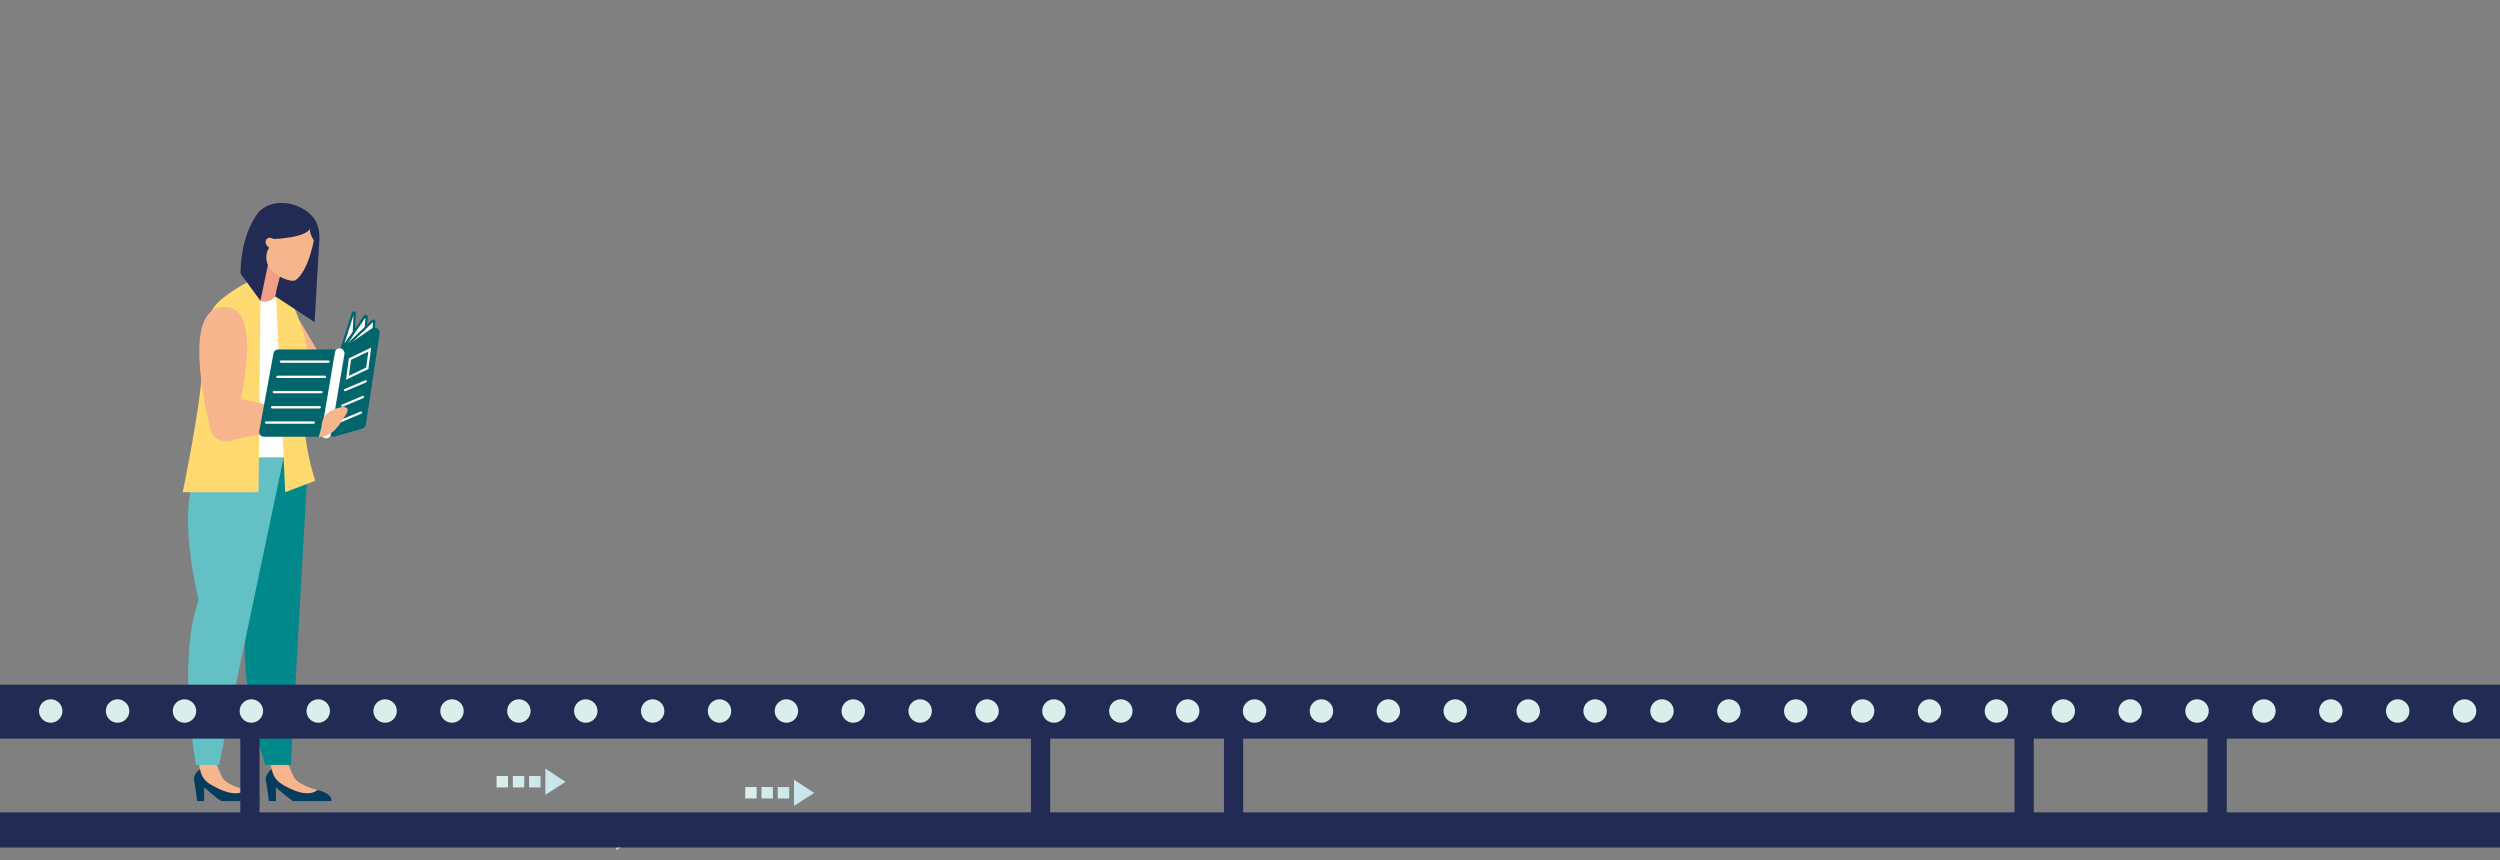 <?xml version="1.0" encoding="UTF-8"?><svg id="Nieuw_Vectorbestand" xmlns="http://www.w3.org/2000/svg" xmlns:xlink="http://www.w3.org/1999/xlink" viewBox="0 0 1080.71 371.8"><rect x="0" y="0" width="1080.71" height="371.8" fill="#808080" stroke="none"/><defs><style>.cls-1{fill:url(#_åçûìÿííûé_ãðàäèåíò_7-7);}.cls-2{fill:url(#_åçûìÿííûé_ãðàäèåíò_7-5);}.cls-3{fill:#053c5e;}.cls-4{fill:url(#_åçûìÿííûé_ãðàäèåíò_7-16);}.cls-5,.cls-6{fill:#fff;}.cls-7{fill:url(#_åçûìÿííûé_ãðàäèåíò_7-8);}.cls-8{fill:#f39f85;}.cls-9{fill:url(#_åçûìÿííûé_ãðàäèåíò_7);}.cls-10{fill:url(#_åçûìÿííûé_ãðàäèåíò_7-6);}.cls-11{fill:url(#_åçûìÿííûé_ãðàäèåíò_7-14);}.cls-12,.cls-6,.cls-13{stroke-miterlimit:10;}.cls-12,.cls-13{fill:none;stroke:#fff;}.cls-14{fill:url(#_åçûìÿííûé_ãðàäèåíò_7-13);}.cls-6{stroke:#00666b;}.cls-15{fill:url(#_åçûìÿííûé_ãðàäèåíò_7-12);}.cls-16{fill:url(#_åçûìÿííûé_ãðàäèåíò_7-10);}.cls-17{fill:#00666b;}.cls-13{stroke-linecap:round;}.cls-18{fill:url(#_åçûìÿííûé_ãðàäèåíò_7-11);}.cls-19{fill:url(#_åçûìÿííûé_ãðàäèåíò_7-9);}.cls-20{fill:#01888b;}.cls-21{fill:#63c0c4;}.cls-22{fill:url(#_åçûìÿííûé_ãðàäèåíò_7-4);}.cls-23{fill:#212b54;}.cls-24{fill:#daeeeb;}.cls-25{fill:#212b53;}.cls-26{fill:url(#_åçûìÿííûé_ãðàäèåíò_7-3);}.cls-27{fill:#f7b58e;}.cls-28{fill:url(#_åçûìÿííûé_ãðàäèåíò_7-2);}.cls-29{fill:#ffda70;}.cls-30{fill:url(#_åçûìÿííûé_ãðàäèåíò_7-15);}</style><linearGradient id="_åçûìÿííûé_ãðàäèåíò_7" x1="7016.23" y1="-611.72" x2="7016.23" y2="-568.67" gradientTransform="translate(-6768.38 939.15)" gradientUnits="userSpaceOnUse"><stop offset="0" stop-color="#bfe3ee"/><stop offset="1" stop-color="#dfefea"/></linearGradient><linearGradient id="_åçûìÿííûé_ãðàäèåíò_7-2" x1="7016.23" y1="-611.72" x2="7016.23" y2="-568.67" gradientTransform="translate(-6761.35 946.18)" xlink:href="#_åçûìÿííûé_ãðàäèåíò_7"/><linearGradient id="_åçûìÿííûé_ãðàäèåíò_7-3" x1="7016.23" y1="-611.72" x2="7016.23" y2="-568.67" gradientTransform="translate(-6754.32 953.21)" xlink:href="#_åçûìÿííûé_ãðàäèåíò_7"/><linearGradient id="_åçûìÿííûé_ãðàäèåíò_7-4" x1="7016.23" y1="-611.72" x2="7016.23" y2="-568.67" gradientTransform="translate(-329.51 -6654.43) rotate(90)" xlink:href="#_åçûìÿííûé_ãðàäèåíò_7"/><linearGradient id="_åçûìÿííûé_ãðàäèåíò_7-5" x1="7011.81" y1="-700.94" x2="7011.81" y2="-657.89" gradientTransform="translate(-6674.75 1023.95)" xlink:href="#_åçûìÿííûé_ãðàäèåíò_7"/><linearGradient id="_åçûìÿííûé_ãðàäèåíò_7-6" x1="7011.81" y1="-700.94" x2="7011.81" y2="-657.89" gradientTransform="translate(-6667.72 1030.98)" xlink:href="#_åçûìÿííûé_ãðàäèåíò_7"/><linearGradient id="_åçûìÿííûé_ãðàäèåíò_7-7" x1="7011.81" y1="-700.94" x2="7011.81" y2="-657.89" gradientTransform="translate(-6660.69 1038.01)" xlink:href="#_åçûìÿííûé_ãðàäèåíò_7"/><linearGradient id="_åçûìÿííûé_ãðàäèåíò_7-8" x1="7011.81" y1="-700.93" x2="7011.81" y2="-657.89" gradientTransform="translate(-329.51 -6654.43) rotate(90)" xlink:href="#_åçûìÿííûé_ãðàäèåíò_7"/><linearGradient id="_åçûìÿííûé_ãðàäèåíò_7-9" x1="6234" y1="-389.15" x2="6234" y2="-346.1" gradientTransform="translate(-6016.86 692.71)" xlink:href="#_åçûìÿííûé_ãðàäèåíò_7"/><linearGradient id="_åçûìÿííûé_ãðàäèåíò_7-10" x1="6234" y1="-389.15" x2="6234" y2="-346.1" gradientTransform="translate(-6009.84 699.74)" xlink:href="#_åçûìÿííûé_ãðàäèåíò_7"/><linearGradient id="_åçûìÿííûé_ãðàäèåíò_7-11" x1="6234" y1="-389.15" x2="6234" y2="-346.1" gradientTransform="translate(-6002.81 706.77)" xlink:href="#_åçûìÿííûé_ãðàäèåíò_7"/><linearGradient id="_åçûìÿííûé_ãðàäèåíò_7-12" x1="6234" y1="-389.15" x2="6234" y2="-346.1" gradientTransform="translate(-137.65 -5896.08) rotate(90)" xlink:href="#_åçûìÿííûé_ãðàäèåíò_7"/><linearGradient id="_åçûìÿííûé_ãðàäèåíò_7-13" x1="6238.78" y1="-496.63" x2="6238.78" y2="-453.59" gradientTransform="translate(-5914.16 804.97)" xlink:href="#_åçûìÿííûé_ãðàäèåíò_7"/><linearGradient id="_åçûìÿííûé_ãðàäèåíò_7-14" x1="6238.78" y1="-496.63" x2="6238.78" y2="-453.59" gradientTransform="translate(-5907.13 812)" xlink:href="#_åçûìÿííûé_ãðàäèåíò_7"/><linearGradient id="_åçûìÿííûé_ãðàäèåíò_7-15" x1="6238.78" y1="-496.63" x2="6238.78" y2="-453.59" gradientTransform="translate(-5900.1 819.03)" xlink:href="#_åçûìÿííûé_ãðàäèåíò_7"/><linearGradient id="_åçûìÿííûé_ãðàäèåíò_7-16" x1="6238.78" y1="-496.63" x2="6238.78" y2="-453.59" gradientTransform="translate(-137.65 -5896.08) rotate(90)" xlink:href="#_åçûìÿííûé_ãðàäèåíò_7"/></defs><g><g><path class="cls-3" d="M86.33,332.63s-2.99,2.09-2.45,4.76c.55,2.67,1.33,8.91,1.33,8.91h3.08l-.09-5.82c0-.38,6.6,5.82,7.72,5.82h16.29s1.08-3.93-8.48-5.19c-9.57-1.26-17.39-8.48-17.39-8.48Z"/><path class="cls-27" d="M93.39,329.97l2.21,5.11c.54,1.4,1.6,2.59,3.01,3.39,1.55,.88,3.99,2.12,7.61,3.07-4.43,3.36-11.47-.15-15.5-2.63-1.96-1.21-3.35-3.01-3.94-5.07l-.92-3.87h7.54Z"/></g><g><path class="cls-3" d="M117.36,332.63s-2.99,2.09-2.45,4.76c.55,2.67,1.33,8.91,1.33,8.91h3.08l-.09-5.82c0-.38,6.6,5.82,7.72,5.82h16.29s1.08-3.93-8.48-5.19c-9.57-1.26-17.39-8.48-17.39-8.48Z"/><path class="cls-27" d="M124.43,329.97l2.21,5.11c.54,1.4,1.6,2.59,3.01,3.39,1.55,.88,3.99,2.12,7.61,3.07-4.43,3.36-11.47-.15-15.5-2.63-1.96-1.21-3.35-3.01-3.94-5.07l-.92-3.87h7.54Z"/></g><g><polygon class="cls-27" points="129.17 138.04 142.28 159.99 127.83 159.38 126.82 137.33 129.17 138.04"/><polygon class="cls-5" points="108.57 128.31 120.69 128.29 125.71 197.89 104 197.89 108.57 128.31"/><path class="cls-20" d="M99.28,197.89s-2.03,10.4,9.67,61.54c-9.47,26.65,5.7,71.24,5.7,71.24h11.06l7.53-132.77h-33.96Z"/><path class="cls-29" d="M119.36,128.31l3.93,84.45,13.02-4.95s-5.87-15.85-5.31-37.88c-1.99-15.93,8.17-7.54-4.28-38.2-4.64-3.43-7.36-3.42-7.36-3.42Z"/><path class="cls-8" d="M121.06,119.58l-1.53,7.12c-.67,3.13-4.67,4.69-7.71,2.99l-5.34-2.98,9.54-19.17,5.04,12.03Z"/><path class="cls-21" d="M88.64,197.89s-14.49,10.4-2.79,61.54c-9.47,26.65-1.11,71.24-1.11,71.24h9.93l27.93-132.77h-33.96Z"/><path class="cls-29" d="M108.57,121.15s-12.23,6.11-16.03,11.57c-3.62,5.2-4.88,17.03-5.22,27.57-.48,14.47-8.34,52.47-8.34,52.47h32.79l.82-82.73-4.01-8.87Z"/><path class="cls-25" d="M132.71,98.23c-7.42-1.67-14.55,5.09-14.55,5.09l-5.58,26.71-8.58-11.75s-.49-15.97,7.8-26.55c5.94-6.4,17.34-4.57,23.1,1.66,2.8,3.03,3.39,7.21,3.12,11.06-.36,5.17-2.01,34.83-2.01,34.83l-16.99-11.19s.41-3.02,2.03-8.5c2.8-9.44,16.63-20.24,11.65-21.36Z"/><path class="cls-27" d="M115.94,102.9c1.1-.4,2.51,.26,3.17,1.47,.65,1.21,.29,2.5-.8,2.9-1.1,.4-2.51-.26-3.17-1.47-.65-1.21-.29-2.5,.8-2.9Z"/><path class="cls-27" d="M123.9,120.84c1.38,.45,2.73,.71,3.63,.42,6.45-4.15,8.78-20.75,8.78-20.75l-5.11-4.82-10.17,1.99-5.01,9.89c-1.34,2.64-1.18,5.69,.42,8.21h0c1.9,2.29,4.47,4.1,7.47,5.08Z"/><path class="cls-25" d="M134.41,97.88c-.53,5.02-16.25,5.43-16.25,5.43l-.82-6.8,9.16-4.48,7.25,3.88s.73,1.13,.65,1.97Z"/><path class="cls-25" d="M134.07,98.86c-.52,1.87,1.61,5.12,1.61,5.12l1.25-2.01-.03-1.74-1.24-1.36s-1.07-1.89-1.59-.02Z"/><path class="cls-27" d="M95.88,132.72c-15.86,1.65-8.37,38.03-4.96,52.96,.84,3.68,5.07,5.92,9.09,4.79,13.8-3.87,31.72-4.01,31.72-4.01l-.39-8.09-27.34-5.85s10.28-41.71-8.11-39.8Z"/><g><g><path class="cls-17" d="M144.4,151.07h-24.2c-.97,0-1.8,.69-1.97,1.65l-6.16,33.69c-.23,1.23,.72,2.37,1.97,2.37h25.23c.99,0,1.83-.72,1.98-1.7l5.13-33.69c.19-1.21-.76-2.31-1.98-2.31Z"/><g><line class="cls-13" x1="121.46" y1="156.32" x2="142.01" y2="156.32"/><line class="cls-13" x1="119.93" y1="162.9" x2="140.48" y2="162.9"/><line class="cls-13" x1="118.39" y1="169.49" x2="138.95" y2="169.49"/><line class="cls-13" x1="117.63" y1="176.07" x2="138.18" y2="176.07"/><line class="cls-13" x1="115.07" y1="182.66" x2="135.63" y2="182.66"/></g></g><g><g><path class="cls-6" d="M147.42,151.41l5.15-16.06c.12-.36,.62-.38,.77-.03l-.39,8.42-5.53,7.67Z"/><path class="cls-6" d="M148.02,150.97l9.72-14.26c.21-.31,.7-.2,.75,.18l-.59,8.67-9.88,5.41Z"/><path class="cls-6" d="M148.65,150.66l12.44-11.96c.27-.26,.73-.05,.7,.33l-.55,6.44-12.59,5.19Z"/></g><g><path class="cls-17" d="M147.04,151.34l13.68-9.34c1.57-1.07,3.67,.24,3.39,2.13l-5.94,39.37c-.13,.84-.73,1.54-1.55,1.77l-11.82,3.42c-1.5,.43-2.96-.81-2.77-2.36l4.08-33.44c.08-.62,.42-1.18,.94-1.54Z"/><polygon class="cls-12" points="158.78 159.18 150.2 163.31 151.25 155.26 159.84 151.1 158.78 159.18"/><line class="cls-13" x1="149.19" y1="168.61" x2="158.09" y2="164.84"/><line class="cls-13" x1="147.09" y1="182.13" x2="156" y2="178.36"/><line class="cls-13" x1="148" y1="175.37" x2="156.9" y2="171.6"/></g></g><rect class="cls-5" x="141.8" y="150.34" width="4.17" height="39.41" rx="2.04" ry="2.04" transform="translate(30.46 -21.66) rotate(9.62)"/></g><path class="cls-27" d="M145.64,184.77c.76-.66,1.1-1.2,2.21-2.99,1.44-2.33,4.36-5.39,.65-5.89-4.36,.47-6.93,2.82-6.93,2.82-1.72,1.02-2.52,3.89-2.57,5.78l-1.17,4.49s5.28-.37,7.82-4.21Z"/></g></g><rect class="cls-23" x="-360.67" y="295.97" width="1702.61" height="23.33"/><g><circle class="cls-24" cx="600.16" cy="307.36" r="5.07"/><circle class="cls-24" cx="571.24" cy="307.36" r="5.07"/><circle class="cls-24" cx="542.33" cy="307.36" r="5.07"/><circle class="cls-24" cx="513.42" cy="307.36" r="5.07"/><circle class="cls-24" cx="484.51" cy="307.36" r="5.07"/><circle class="cls-24" cx="455.6" cy="307.36" r="5.07"/><circle class="cls-24" cx="426.69" cy="307.36" r="5.07"/><circle class="cls-24" cx="397.77" cy="307.36" r="5.07"/><circle class="cls-24" cx="368.86" cy="307.36" r="5.07"/><circle class="cls-24" cx="339.95" cy="307.36" r="5.07"/><circle class="cls-24" cx="311.04" cy="307.36" r="5.07"/><circle class="cls-24" cx="282.13" cy="307.36" r="5.07"/><circle class="cls-24" cx="253.22" cy="307.36" r="5.07"/><circle class="cls-24" cx="224.3" cy="307.36" r="5.07"/><circle class="cls-24" cx="195.39" cy="307.36" r="5.07"/><circle class="cls-24" cx="166.48" cy="307.36" r="5.07"/><circle class="cls-24" cx="137.57" cy="307.36" r="5.07"/><circle class="cls-24" cx="108.66" cy="307.36" r="5.07"/><circle class="cls-24" cx="79.75" cy="307.36" r="5.07"/><circle class="cls-24" cx="50.83" cy="307.36" r="5.07"/><circle class="cls-24" cx="21.92" cy="307.36" r="5.07"/><circle class="cls-24" cx="629.07" cy="307.36" r="5.07"/></g><g><circle class="cls-24" cx="660.63" cy="307.36" r="5.07"/><circle class="cls-24" cx="1065.39" cy="307.36" r="5.07"/><circle class="cls-24" cx="1036.48" cy="307.36" r="5.07"/><circle class="cls-24" cx="1007.57" cy="307.36" r="5.07"/><circle class="cls-24" cx="978.66" cy="307.36" r="5.07"/><circle class="cls-24" cx="949.74" cy="307.36" r="5.07"/><circle class="cls-24" cx="920.83" cy="307.36" r="5.07"/><circle class="cls-24" cx="891.92" cy="307.36" r="5.07"/><circle class="cls-24" cx="863.01" cy="307.36" r="5.07"/><circle class="cls-24" cx="834.1" cy="307.36" r="5.07"/><circle class="cls-24" cx="805.19" cy="307.36" r="5.07"/><circle class="cls-24" cx="776.27" cy="307.36" r="5.07"/><circle class="cls-24" cx="747.36" cy="307.36" r="5.07"/><circle class="cls-24" cx="718.45" cy="307.36" r="5.07"/><circle class="cls-24" cx="689.54" cy="307.36" r="5.07"/></g><g><rect class="cls-9" x="245.38" y="359.32" width="4.94" height="4.94" transform="translate(609.64 113.95) rotate(90)"/><rect class="cls-28" x="252.41" y="359.32" width="4.94" height="4.94" transform="translate(616.67 106.92) rotate(90)"/><rect class="cls-26" x="259.44" y="359.32" width="4.94" height="4.94" transform="translate(623.7 99.89) rotate(90)"/><polygon class="cls-22" points="266.47 356.15 266.47 367.44 275.2 361.86 266.47 356.15"/></g><g><rect class="cls-2" x="334.59" y="354.91" width="4.94" height="4.94" transform="translate(694.45 20.32) rotate(90)"/><rect class="cls-10" x="341.62" y="354.91" width="4.94" height="4.94" transform="translate(701.48 13.29) rotate(90)"/><rect class="cls-1" x="348.65" y="354.91" width="4.94" height="4.94" transform="translate(708.51 6.26) rotate(90)"/><polygon class="cls-7" points="355.68 351.74 355.68 363.03 364.42 357.45 355.68 351.74"/></g><rect class="cls-23" x="-357.54" y="351.16" width="1700.79" height="15.21"/><rect class="cls-23" x="103.89" y="316.51" width="8.31" height="38.56"/><rect class="cls-23" x="445.66" y="316.51" width="8.31" height="38.56"/><rect class="cls-23" x="529.09" y="316.51" width="8.31" height="38.56"/><rect class="cls-23" x="870.85" y="316.51" width="8.31" height="38.56"/><rect class="cls-23" x="954.28" y="316.51" width="8.31" height="38.56"/><g><rect class="cls-19" x="214.67" y="335.46" width="4.94" height="4.94" transform="translate(555.06 120.79) rotate(90)"/><rect class="cls-16" x="221.7" y="335.46" width="4.94" height="4.94" transform="translate(562.09 113.76) rotate(90)"/><rect class="cls-18" x="228.73" y="335.45" width="4.94" height="4.94" transform="translate(569.12 106.73) rotate(90)"/><polygon class="cls-15" points="235.76 332.28 235.76 343.57 244.49 337.99 235.76 332.28"/></g><g><rect class="cls-14" x="322.15" y="340.24" width="4.94" height="4.94" transform="translate(667.33 18.08) rotate(90)"/><rect class="cls-11" x="329.18" y="340.24" width="4.94" height="4.94" transform="translate(674.36 11.05) rotate(90)"/><rect class="cls-30" x="336.21" y="340.24" width="4.94" height="4.94" transform="translate(681.39 4.03) rotate(90)"/><polygon class="cls-4" points="343.24 337.06 343.24 348.36 351.97 342.78 343.24 337.06"/></g></svg>